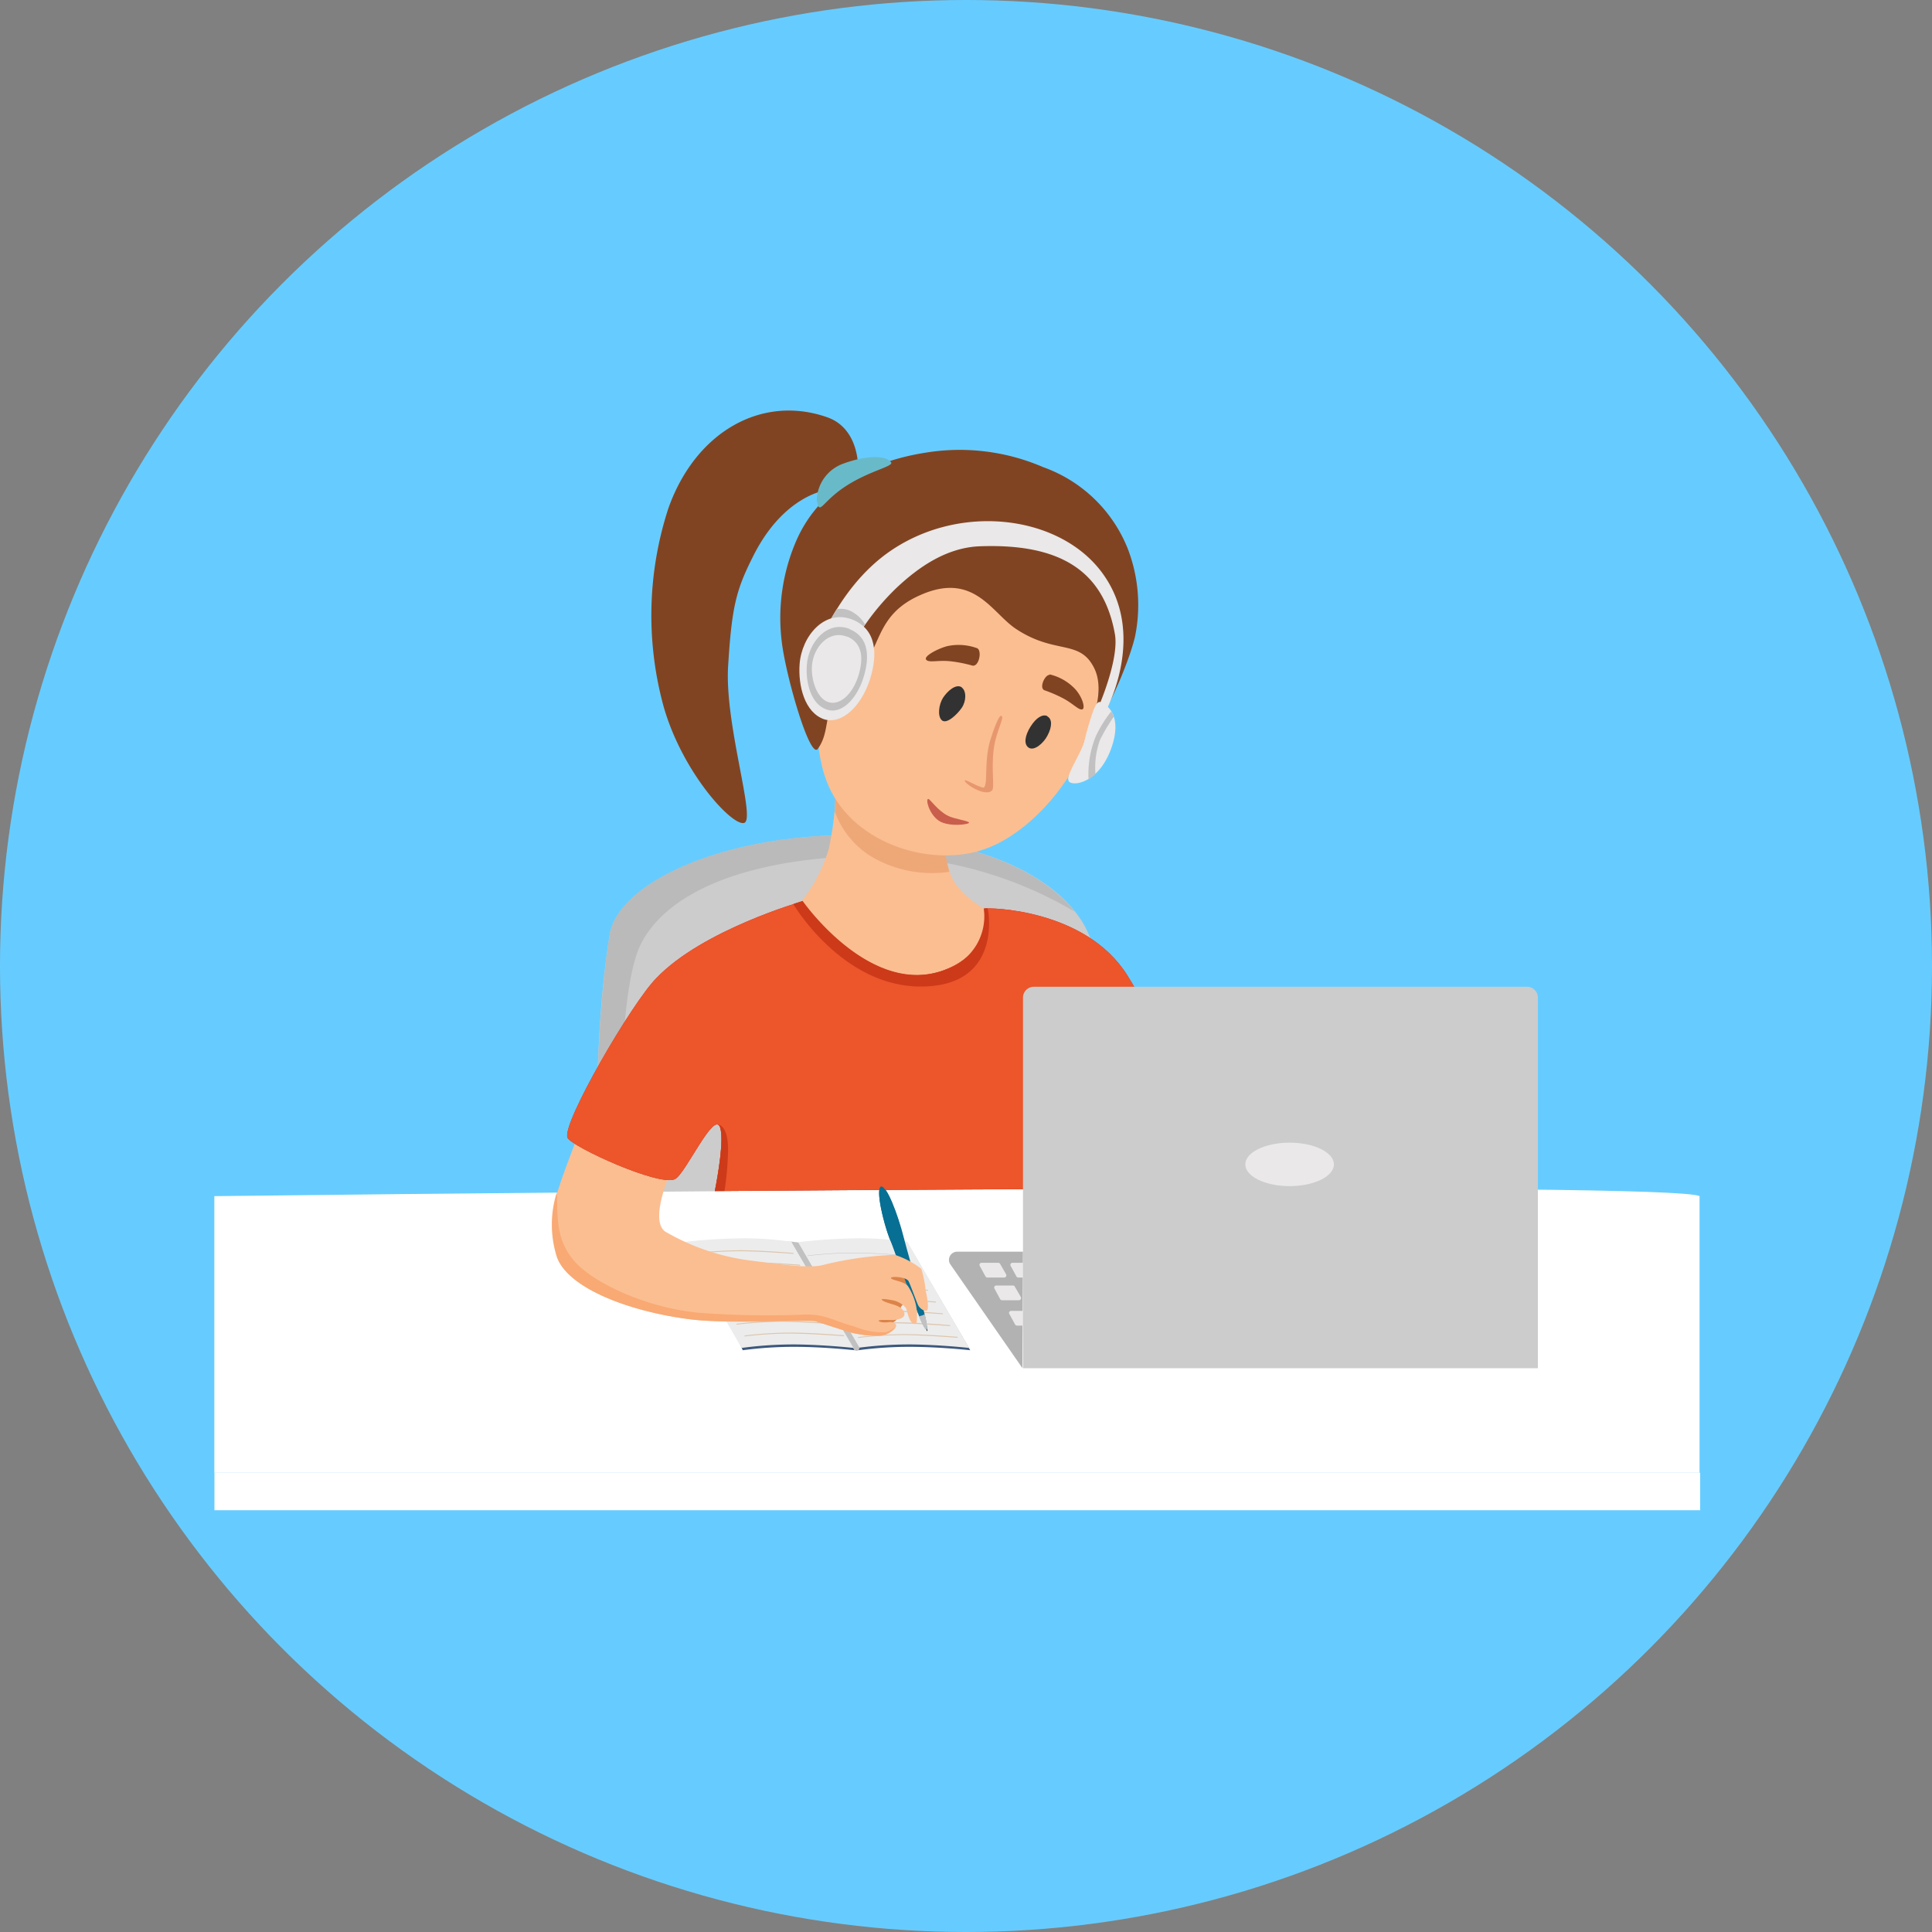 <svg xmlns="http://www.w3.org/2000/svg" viewBox="0 0 160 160" width="160px" height="160px" preserveAspectRatio="xMinYMid"><rect x="0" y="0" width="160" height="160" fill="#808080" stroke="none"/><defs><style>.a{fill:#6cf;}.b{fill:#ccc;}.c{fill:#bababa;}.d,.j{fill:#fff;}.aa,.d,.e,.f,.g,.i,.k,.l,.m,.o,.p,.q,.r,.u,.v,.w,.x{fill-rule:evenodd;}.e{fill:#3c587c;}.f{fill:#ececec;}.g,.z{fill:#c1c1c1;}.h{fill:#ddc5ac;}.i{fill:none;stroke:#c1c1c1;stroke-miterlimit:10;stroke-width:0.03px;}.k{fill:#fbbe91;}.l{fill:#eea878;}.m{fill:#323232;}.n{fill:#db8449;}.o{fill:#076f93;}.p{fill:#ba2e26;}.q{fill:#ed552b;}.r,.t{fill:#cc3a19;}.s{fill:#f9a973;}.u{fill:#c95e4d;}.v{fill:#e7976e;}.w{fill:#814422;}.x,.y{fill:#eae8e8;}.aa{fill:#69bac9;}.ab{fill:#b2b2b2;}</style></defs><circle class="a" cx="80" cy="80" r="80"/><path class="b" d="M70.51,69.16c11.95,0,19.84,4.62,20.23,10.59.23,3.55.38,22.73.38,22.73H49.71s-1-14.06.77-25C51.16,73.15,59.71,69.16,70.51,69.16Z"/><path class="c" d="M53.09,78.15C55,74.41,60.55,71.3,71,70.89A33.22,33.22,0,0,1,89,75.5c-3-3.78-9.62-6.34-18.52-6.34-10.8,0-19.35,4-20,8.28-1.73,11-.77,25-.77,25h1.87C51.47,100,50.76,82.74,53.09,78.15Z"/><path class="d" d="M140.75,99.06c-2.15-1.18-87.61-.42-123,0v22.91h123Z"/><path class="e" d="M80.35,111.82s-2.44-.27-4.85-.28a31.87,31.87,0,0,0-4.42.28L67.18,103a25.77,25.77,0,0,1,4-.29,27.41,27.41,0,0,1,4,.29Z"/><path class="f" d="M80.26,111.63s-2.45-.27-4.85-.29a32.57,32.57,0,0,0-4.42.29l-5.06-8.74a47.53,47.53,0,0,1,5.21-.34,27.59,27.59,0,0,1,4,.29Z"/><path class="e" d="M70.78,111.82s-2.44-.27-4.84-.28a31.93,31.93,0,0,0-4.43.28L57.61,103a25.83,25.83,0,0,1,4.06-.29,27.59,27.59,0,0,1,4,.29Z"/><path class="f" d="M70.69,111.63s-2.45-.27-4.85-.29a32.57,32.57,0,0,0-4.42.29l-5.06-8.74a47.53,47.53,0,0,1,5.21-.34,27.59,27.59,0,0,1,4,.29Z"/><path class="g" d="M70.69,111.63a.25.25,0,0,0,.24.24c.24,0,.25-.26.25-.26l-5.07-8.71s-.37-.06-1-.12l.43.06Z"/><path class="h" d="M71.06,110.8v-.07a33.43,33.43,0,0,1,3.81-.24c1.74,0,4.4.22,4.43.22v.08s-2.68-.21-4.42-.23A35.94,35.94,0,0,0,71.06,110.8Z"/><path class="h" d="M70.44,109.83v-.07a32.32,32.32,0,0,1,3.81-.25c1.74,0,4.4.23,4.43.23v.08s-2.68-.21-4.42-.23A35.94,35.94,0,0,0,70.44,109.83Z"/><path class="h" d="M69.85,108.86v-.08a33.43,33.43,0,0,1,3.81-.24c1.74,0,4.4.22,4.43.23v.07s-2.69-.21-4.43-.22A30.79,30.79,0,0,0,69.85,108.86Z"/><path class="h" d="M69.26,107.88v-.07a31,31,0,0,1,3.81-.24c1.75,0,4.41.22,4.43.22v.08s-2.69-.21-4.43-.23A35.94,35.94,0,0,0,69.26,107.88Z"/><path class="h" d="M68.61,106.91v-.08a36.24,36.24,0,0,1,3.81-.24c1.74,0,4.4.23,4.43.23v.07s-2.68-.21-4.42-.22A33.16,33.16,0,0,0,68.61,106.91Z"/><path class="h" d="M68,105.94v-.08a33.43,33.43,0,0,1,3.81-.24c1.74,0,4.4.22,4.43.22v.08s-2.69-.21-4.43-.23A32.06,32.06,0,0,0,68,105.94Z"/><path class="h" d="M67.43,105v-.07a32.32,32.32,0,0,1,3.81-.25c1.75,0,4.41.23,4.43.23V105s-2.69-.21-4.43-.23A36.18,36.18,0,0,0,67.43,105Z"/><path class="i" d="M66.87,104a32.54,32.54,0,0,1,3.8-.24c1.77,0,4.43.22,4.43.22"/><path class="h" d="M61.66,110.68v-.08a33.43,33.43,0,0,1,3.81-.24c1.75,0,4.41.22,4.43.22v.08s-2.69-.21-4.43-.22A31,31,0,0,0,61.66,110.68Z"/><path class="h" d="M61,109.7v-.07a31,31,0,0,1,3.81-.24c1.75,0,4.41.22,4.43.22v.08s-2.69-.21-4.43-.23A36.18,36.18,0,0,0,61,109.7Z"/><path class="h" d="M60.45,108.73v-.08a36.24,36.24,0,0,1,3.81-.24c1.75,0,4.41.22,4.43.23v.07s-2.69-.21-4.43-.22A33.38,33.38,0,0,0,60.45,108.73Z"/><path class="h" d="M59.86,107.75v-.07a33.43,33.43,0,0,1,3.81-.24c1.75,0,4.41.22,4.44.22v.08s-2.68-.21-4.43-.23A36.18,36.18,0,0,0,59.86,107.75Z"/><path class="h" d="M59.21,106.78v-.08a36.24,36.24,0,0,1,3.81-.24c1.75,0,4.41.23,4.43.23v.07s-2.69-.2-4.43-.22A33.38,33.38,0,0,0,59.21,106.78Z"/><path class="h" d="M58.62,105.81v-.08a33.43,33.43,0,0,1,3.81-.24c1.75,0,4.41.22,4.43.22v.08s-2.69-.21-4.43-.22A31,31,0,0,0,58.62,105.81Z"/><path class="h" d="M58,104.83v-.07a31,31,0,0,1,3.81-.24c1.75,0,4.41.22,4.44.22v.08s-2.68-.21-4.43-.23A36.18,36.18,0,0,0,58,104.83Z"/><path class="h" d="M57.48,103.86v-.08a36.24,36.24,0,0,1,3.81-.24c1.74,0,4.4.22,4.43.23v.07s-2.68-.21-4.42-.22A33.16,33.16,0,0,0,57.48,103.86Z"/><rect class="j" x="17.76" y="121.97" width="123.04" height="3.1"/><path class="k" d="M77.39,67.91a38.55,38.55,0,0,0,1.38,4.63c.78,1.95,4,3.44,4,3.44s-.62,4.59-6.45,5.15C69.19,81.83,66.08,75,66.08,75a12.88,12.88,0,0,0,2.55-4.68,26.1,26.1,0,0,0,.6-5.32L79.7,68.58Z"/><path class="l" d="M78.63,72.2A8.8,8.8,0,0,1,78.41,68l-9.28-2.51a16.58,16.58,0,0,1,0,1.71,7.31,7.31,0,0,0,3,3.72A9.89,9.89,0,0,0,78.63,72.2Z"/><path class="m" d="M76.71,110s0,.24.07.23,0-.25-.07-.23Z"/><path class="n" d="M74.88,105.29a1.08,1.08,0,0,1,.46.79,2.71,2.71,0,0,1-.69,2.1c-.2.31-.15,1.1-.69,1.33s-2.45.89-2.45.89l1.6-5.3Z"/><path class="o" d="M73,98.3c.42-.16,1.35,2.21,1.85,4.2s2.21,7.51,1.87,7.59-2.59-6.39-3-7.42c-.6-1.56-1.22-4.19-.74-4.37Z"/><path class="g" d="M76.12,109s.36-.06.45-.17a3.44,3.44,0,0,1,.18,1.32c-.14.06-.68-1.14-.63-1.15Z"/><path class="k" d="M55.78,96.48S53.64,101,55.1,102a18.78,18.78,0,0,0,7.27,2.42c2.43.32,4.81.66,5.9.31a29.12,29.12,0,0,1,5.83-.81,7.22,7.22,0,0,1,2.2,1.16,9.13,9.13,0,0,1,.36,1.82c.11.4.31,1.58.08,1.64s-.58-.19-.71-.46-.69-1.83-.8-2c-.26-.37-1.55-.4-1.44-.22s1.09.25,1.41.66a4.91,4.91,0,0,1,.65,1.54,4.05,4.05,0,0,1,.09,1c0,.25,0,.6-.16.59-.51,0-.65-1.16-.76-1.34a2,2,0,0,0-.84-.56c-.15-.06-1.17-.25-1.16-.13s.56.3.88.39.93.3,1,.76-.73.54-.92.55-1.3-.06-1.21.07.53.15.8.11.56,0,.64.23-.46.77-1.23.9a9.06,9.06,0,0,1-2.64-.31l-2.73-.88c-.47-.15-7.2.24-10.41-.17-5.14-.65-10.15-2.6-11-5.14a9.24,9.24,0,0,1,.13-5.91c.32-1.07,1.64-4.45,1.64-4.45l7.4,2.73Z"/><path class="p" d="M55.9,97.65c.87-.43,3.22-5.68,3.73-4.3.35,1-.18,4-.43,5.29,14.18-.11,29.09-.19,42.23-.21-.89-2.39-4.59-12.07-8.06-17.64s-11.6-5.64-11.81-5.54.86,3.31-3.13,5c-6.26,2.62-12-5.6-12-5.6S58.19,77,54.36,81C52.36,83,46.47,93.11,47,94.23,47.41,95,54.61,98.29,55.9,97.65Z"/><path class="q" d="M55.9,97.65c.87-.43,3.22-5.68,3.73-4.3.35,1-.18,4-.43,5.29,14.18-.11,29.09-.19,42.23-.21-.89-2.39-4.59-12.07-8.06-17.64s-11.6-5.64-11.81-5.54.86,3.31-3.13,5c-6.26,2.62-12-5.6-12-5.6S58.19,77,54.36,81C52.36,83,46.47,93.11,47,94.23,47.41,95,54.61,98.29,55.9,97.65Z"/><path class="o" d="M74.17,103.81h.1a1.52,1.52,0,0,1,1,.43l0,0c-.19-.7-.36-1.32-.47-1.77-.5-2-1.43-4.36-1.85-4.2s.14,2.81.74,4.37C73.83,102.87,74,103.28,74.17,103.81Z"/><path class="r" d="M77.41,81.63c5.27-.64,4.52-5.81,4.39-6.4a1.68,1.68,0,0,0-.33,0,4.62,4.62,0,0,1-3,5c-6.27,2.61-12-5.62-12-5.62s-.77.25-.77.26S70.2,82.51,77.41,81.63Z"/><path class="s" d="M74.15,109.88a2.2,2.2,0,0,1-.78.45,6,6,0,0,1-2.59-.47c-1.54-.39-2.37-1-3.93-1a76.82,76.82,0,0,1-8.82-.13c-4.35-.36-8.74-2.43-10.33-4.14-1.78-1.9-1.5-4.08-1.58-5.87a8.89,8.89,0,0,0,0,5.39c.9,2.54,5.91,4.49,11,5.14,3.21.41,9.94,0,10.41.17l2.73.88a9.06,9.06,0,0,0,2.64.31A1.78,1.78,0,0,0,74.15,109.88Z"/><path class="t" d="M59.57,93.23a.23.23,0,0,1,.06.12c.35,1-.18,4-.43,5.28H60a25.22,25.22,0,0,0,.28-2.89c.15-2.74-.9-2.62-.9-2.62h0A.22.22,0,0,1,59.57,93.23Z"/><path class="k" d="M84.79,44.26c7.09,3.54,7.52,12.63,4.66,18.37-1.73,3.48-4.87,6.71-8.11,7.76-4.47,1.45-11-.62-12.91-5.76-1.08-2.95-1.11-7.26.89-11.83C72.7,45,79.15,41.46,84.79,44.26Z"/><path class="u" d="M76.88,66.16c.13,0,.8,1,1.63,1.4.48.26,1.66.4,1.74.56s-1.7.39-2.5-.15-1.13-1.8-.87-1.81Z"/><path class="v" d="M82.91,59.28c.36.09-.42,1.19-.62,2.81s.09,3.14-.13,3.37c-.6.62-2.56-.74-2.22-.85.14,0,1.42.73,1.55.6.34-.36,0-2,.48-3.78.27-.89.73-2.19.94-2.15Z"/><path class="m" d="M86.74,59.33c.38.2.43.8,0,1.6-.33.63-1.08,1.27-1.53,1s-.34-1,.13-1.75,1-1.06,1.39-.88Z"/><path class="w" d="M90.29,60.26c.82.18,3.17-5.22,3.71-7.55a13,13,0,0,0-.6-7.26,11.8,11.8,0,0,0-7-6.76,17.42,17.42,0,0,0-9.76-1.2c-5,.78-8.92,3.21-10.7,7.3a16.11,16.11,0,0,0-1.2,8.34c.32,2.79,2.35,9.86,3,8.87,1.23-1.72.12-3.59,2.77-5.75s1.64-5.22,5.78-7c4.35-1.89,5.84,1.47,7.8,2.8,3.26,2.19,5.29.86,6.5,3.23C91.65,57.3,90.18,60.23,90.29,60.26Z"/><path class="m" d="M79.64,56.93c.41.29.39,1.14,0,1.7S78.39,60,78,59.65s-.24-1.33.09-1.85,1.07-1.23,1.58-.87Z"/><path class="w" d="M86.92,55.89c-.41,0-.89,1.11-.41,1.28a10.87,10.87,0,0,1,1.49.64c.87.45,1.31,1,1.62.94s0-1.2-.8-1.9a4.19,4.19,0,0,0-1.9-1Z"/><path class="w" d="M80.94,53.69c.4.23.13,1.56-.42,1.43a11.4,11.4,0,0,0-1.75-.35c-1.08-.13-1.84.15-2.07-.14s1-.93,1.75-1.12a4.44,4.44,0,0,1,2.49.18Z"/><path class="x" d="M69.26,56.39a20,20,0,0,1,5-7.72c1.8-1.69,4.12-3.33,6.9-3.43,6.6-.24,10.23,2,11.17,7.27.36,2-1.24,5.75-1.24,5.75l.36.88s3.54-6.2.06-11.37c-3.33-5-11.69-6.23-17.67-2.21-5,3.36-6.77,9.79-6.77,9.79l2.23,1Z"/><path class="g" d="M69.26,56.39a15.47,15.47,0,0,1,2.38-4.68,2.86,2.86,0,0,0-1-1,1.91,1.91,0,0,0-1.35-.26A21.23,21.23,0,0,0,67,55.35Z"/><path class="x" d="M91.11,58.14c.54.17,1.72,1,1.08,3.33-1,3.52-3.54,3.72-3.7,3.18s1-2.15,1.31-3.21.79-3.46,1.31-3.3Z"/><path class="y" d="M90.88,58.23a14.64,14.64,0,0,0-1.08,3.21c-.31,1-1.35,2.5-1.33,3.11A1.39,1.39,0,0,0,90,64.18a5.28,5.28,0,0,0,1.86-3.67C91.9,58.82,91.11,58.34,90.88,58.23Z"/><path class="x" d="M70.59,51.31c2,.8,2.13,2.87,1.44,5S69.76,60,68.29,59.58c-1.68-.54-2.2-2.85-2.07-4.58.17-2.33,2.08-4.59,4.37-3.69Z"/><path class="g" d="M70.33,52.09c1.64.65,1.72,2.32,1.16,4.08s-1.83,3-3,2.6c-1.36-.43-1.78-2.3-1.67-3.69.13-1.89,1.68-3.71,3.53-3Z"/><path class="x" d="M70.12,52.7c1.35.53,1.41,1.89.95,3.32s-1.49,2.43-2.46,2.13-1.45-1.88-1.37-3c.11-1.53,1.37-3,2.88-2.43Z"/><path class="z" d="M91.09,61.29a15.24,15.24,0,0,1,1.15-1.94,2,2,0,0,0-.21-.44A10.46,10.46,0,0,0,90.74,61a8.28,8.28,0,0,0-.59,3.54,3.12,3.12,0,0,0,.57-.44A6.78,6.78,0,0,1,91.09,61.29Z"/><path class="w" d="M71.06,38.76s.13-3.25-2.54-4.2c-5.41-1.91-10.92,1.18-13.17,7.54a28.59,28.59,0,0,0-.41,16.35c1.54,5.5,5.7,10,6.69,9.7S60,60,60.3,55.16s.65-6.26,2-8.95c2.58-5.29,6.25-5.64,6.25-5.64l2.54-1.81Z"/><path class="aa" d="M70,40.29c2-1.31,4-1.65,3.8-2-.41-.58-2-.62-4,.12a3.31,3.31,0,0,0-2.16,3C67.87,42.77,68,41.61,70,40.29Z"/><path class="ab" d="M84.72,103.66H79.25a.68.68,0,0,0-.58,1l6,8.64Z"/><path class="x" d="M83.59,108.82l.47.86a.18.18,0,0,0,.15.1h1.41a.18.18,0,0,0,.16-.27l-.51-.86a.16.16,0,0,0-.15-.09H83.74A.17.17,0,0,0,83.59,108.82Z"/><path class="x" d="M82.36,106.72l.47.87a.19.19,0,0,0,.15.09h1.41a.18.18,0,0,0,.15-.27l-.5-.86a.16.16,0,0,0-.15-.09H82.51A.17.17,0,0,0,82.36,106.72Z"/><path class="x" d="M81.14,104.84l.47.86a.18.18,0,0,0,.15.1h1.41a.18.18,0,0,0,.15-.27l-.5-.87a.18.18,0,0,0-.15-.08H81.29A.17.17,0,0,0,81.14,104.84Z"/><path class="x" d="M83.7,104.84l.47.86a.18.18,0,0,0,.15.1h1.41a.18.18,0,0,0,.15-.27l-.5-.87a.18.18,0,0,0-.15-.08H83.85A.17.17,0,0,0,83.7,104.84Z"/><path class="b" d="M85.62,81.72h40.84a.9.9,0,0,1,.9.9v30.69a0,0,0,0,1,0,0H84.72a0,0,0,0,1,0,0V82.62A.9.9,0,0,1,85.62,81.72Z"/><ellipse class="y" cx="106.8" cy="96.43" rx="3.67" ry="1.8"/></svg>